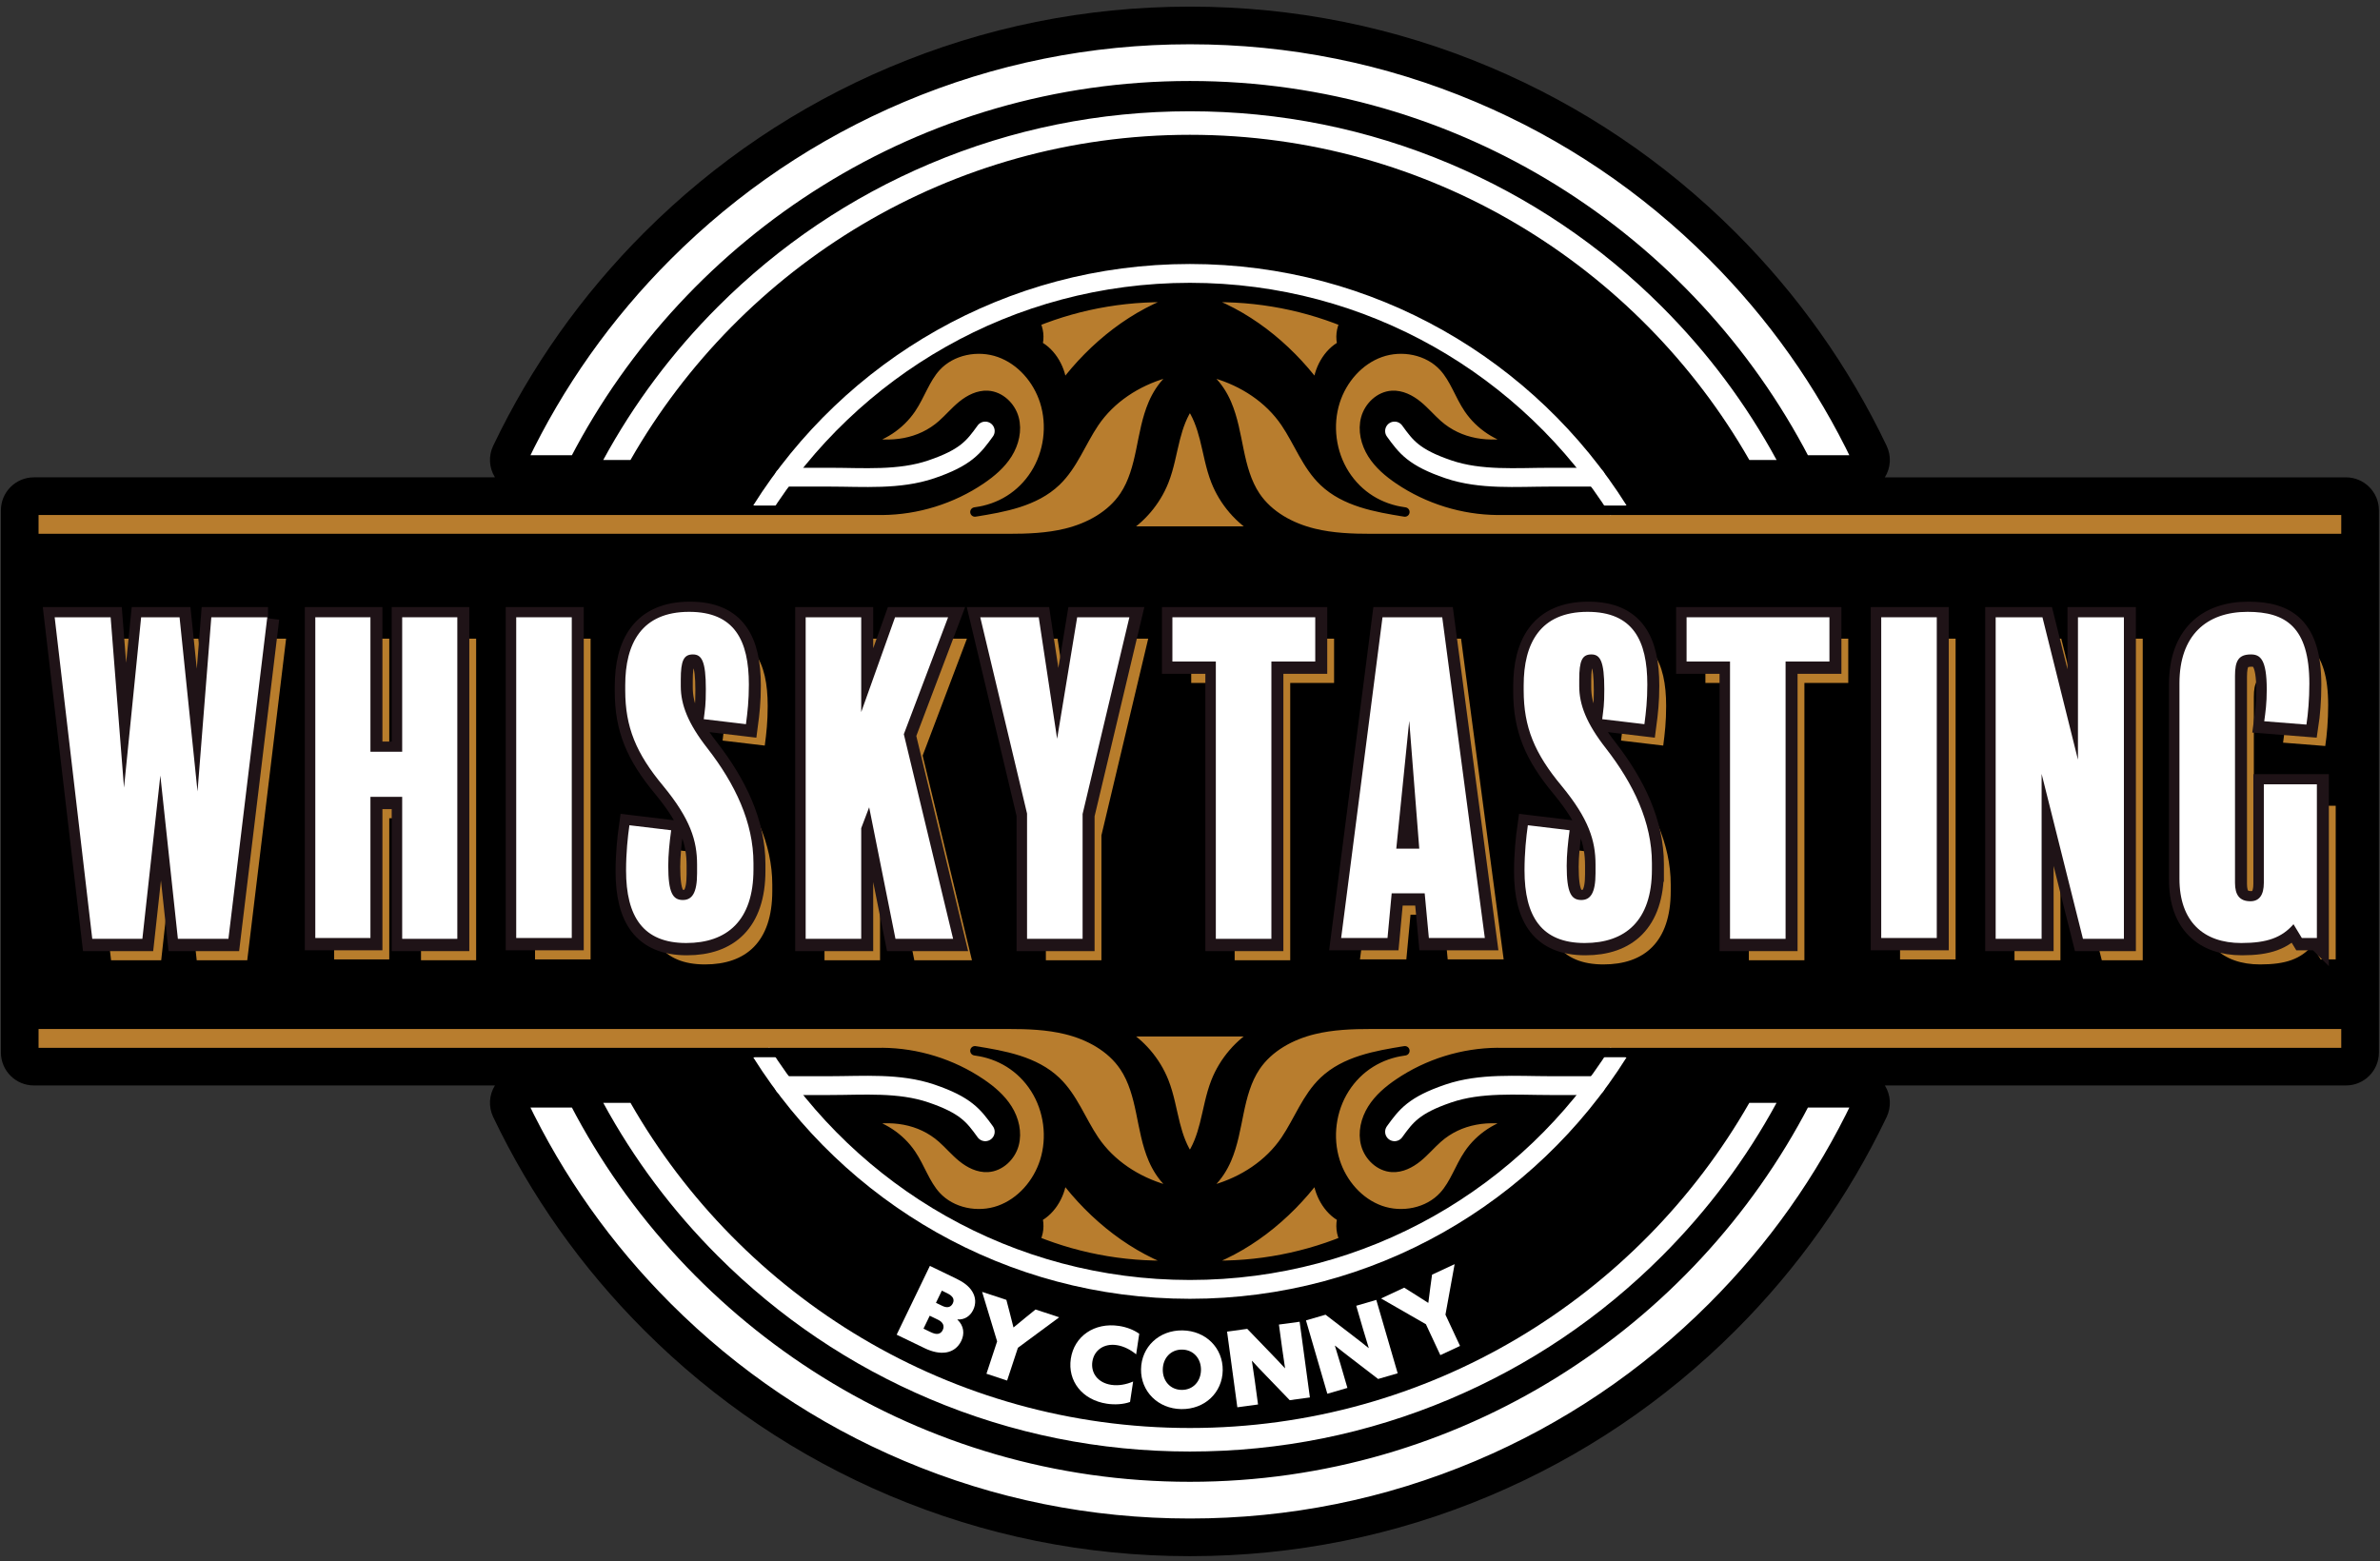 <?xml version="1.0" encoding="UTF-8"?>
<svg id="Ebene_1" data-name="Ebene 1" xmlns="http://www.w3.org/2000/svg" version="1.1" viewBox="0 0 990.816 650">
  <rect x="0" y="0" width="990.816" height="650" fill="#333333" stroke="none"/>
  <defs>
    <style>
      .cls-1, .cls-2, .cls-3, .cls-4, .cls-5, .cls-6 {
        stroke-width: 0px;
      }

      .cls-1, .cls-7, .cls-8, .cls-9 {
        fill: none;
      }

      .cls-2 {
        fill: #3a98b2;
      }

      .cls-7, .cls-8 {
        stroke: #fff;
        stroke-width: 7.838px;
      }

      .cls-7, .cls-8, .cls-9, .cls-10 {
        stroke-linejoin: round;
      }

      .cls-7, .cls-9, .cls-10 {
        stroke-linecap: round;
      }

      .cls-3 {
        fill: #000;
      }

      .cls-11 {
        fill: #e8e1d9;
        stroke: #1f1317;
        stroke-miterlimit: 10;
        stroke-width: 9.349px;
      }

      .cls-9, .cls-10 {
        stroke: #000;
        stroke-width: 3.919px;
      }

      .cls-4, .cls-10 {
        fill: #b87d2e;
      }

      .cls-5 {
        fill: #fff;
      }

      .cls-6 {
        fill: #b87d2c;
      }
    </style>
  </defs>
  <g id="Ilustración_125" data-name="Ilustración 125">
    <path class="cls-3" d="M976.646,198.757h-191.957c2.485-3.994,2.759-8.9.729-13.145-15.712-32.916-36.851-62.78-62.835-88.76-29.495-29.499-63.85-52.657-102.1-68.835-39.614-16.758-81.686-25.255-125.046-25.255h-.133c-43.357,0-85.432,8.497-125.046,25.255-38.25,16.174-72.601,39.332-102.104,68.835-25.98,25.984-47.119,55.847-62.831,88.756-2.03,4.244-1.756,9.155.729,13.149H14.094c-7.564,0-13.717,6.153-13.717,13.717v225.775c0,7.564,6.153,13.717,13.717,13.717h191.953c-2.481,3.994-2.751,8.904-.725,13.145,15.712,32.913,36.851,62.776,62.831,88.76,29.495,29.495,63.85,52.653,102.1,68.835,39.618,16.758,81.693,25.255,125.05,25.255h.133c43.361,0,85.432-8.497,125.046-25.255,38.258-16.186,72.613-39.344,102.1-68.835,25.984-25.98,47.123-55.843,62.835-88.756,2.03-4.248,1.756-9.159-.733-13.149h191.961c7.564,0,13.717-6.153,13.717-13.717v-225.775c0-7.564-6.153-13.717-13.717-13.717h0Z"/>
    <g>
      <g>
        <path class="cls-4" d="M558.794,506.946c-.941,2.963-.564,6.96,1.101,9.582-19.286,7.854-40.343,11.326-61.13,10.088,19.568-6.137,36.886-20.042,49.204-36.44l.592-.027c.337,6.631,4.315,13.846,10.233,16.797v0Z"/>
        <path class="cls-4" d="M524.086,221.119h-57.434c8.097-4.683,14.54-12.169,17.965-20.873,2.234-5.683,3.194-11.769,4.707-17.683,1.274-4.993,3.022-10.009,6.043-14.132,3.026,4.123,4.773,9.139,6.047,14.132,1.513,5.914,2.473,12,4.707,17.683,3.425,8.704,9.864,16.19,17.965,20.873Z"/>
        <path class="cls-2" d="M584.871,437.532c-.729.118-1.462.231-2.195.353.721-.141,1.454-.259,2.195-.353Z"/>
        <path class="cls-4" d="M559.895,134.194c-1.666,2.622-2.042,6.619-1.101,9.582-5.918,2.951-9.896,10.166-10.233,16.797l-.592-.027c-12.318-16.397-29.636-30.302-49.204-36.44,20.787-1.242,41.844,2.234,61.13,10.088v0Z"/>
        <path class="cls-4" d="M430.843,134.194c19.286-7.854,40.343-11.33,61.13-10.088-19.568,6.137-36.886,20.042-49.204,36.44l-.592.027c-.337-6.631-4.315-13.846-10.233-16.797.937-2.963.564-6.96-1.101-9.582Z"/>
        <path class="cls-2" d="M405.867,213.191c.729-.118,1.462-.235,2.195-.353-.725.141-1.454.259-2.195.353Z"/>
        <path class="cls-4" d="M491.973,526.616c-20.787,1.238-41.844-2.234-61.13-10.088,1.666-2.622,2.038-6.619,1.101-9.582,5.918-2.951,9.896-10.166,10.233-16.797l.592.027c12.318,16.397,29.636,30.302,49.204,36.44h-0Z"/>
        <path class="cls-4" d="M466.652,429.599h57.434c-8.101,4.687-14.54,12.173-17.965,20.877-2.234,5.683-3.194,11.769-4.707,17.683-1.274,4.993-3.022,10.009-6.047,14.132-3.022-4.123-4.77-9.139-6.043-14.132-1.513-5.914-2.473-12-4.707-17.683-3.425-8.704-9.868-16.19-17.965-20.877h0Z"/>
        <path class="cls-2" d="M367.703,212.474c14.422-.192,28.762-4.695,40.704-12.784,4.28-2.9,8.324-6.321,11.071-10.703s4.076-9.845,2.7-14.83c-1.376-4.981-5.812-9.226-10.973-9.527-3.868-.223-7.576,1.666-10.589,4.103-3.01,2.442-5.514,5.444-8.414,8.011-9.151,8.105-21.496,9.786-33.391,6.956,8.258-1.575,15.814-6.545,20.528-13.505,3.798-5.608,5.812-12.404,10.378-17.409,6.435-7.054,17.369-9.179,26.364-5.973,8.998,3.21,15.884,11.193,18.78,20.297,3.19,10.037,1.701,21.457-3.958,30.342-5.263,8.254-13.345,13.595-22.84,15.386-.733.118-1.466.235-2.195.353.741-.094,1.47-.212,2.195-.353,11.424-1.869,23.295-4.382,31.611-12.318,7.07-6.749,10.444-16.405,15.919-24.502,6.858-10.147,17.62-17.095,29.413-20.524,1.626-.47,2.79,1.56,1.575,2.747-2.798,2.743-4.989,6.2-6.549,9.817-2.673,6.208-3.762,12.957-5.13,19.576-1.372,6.619-3.112,13.321-6.878,18.937-5.459,8.14-14.701,13.137-24.228,15.457-7.83,1.905-15.927,2.203-24.008,2.203H14.091v-11.757h353.612Z"/>
        <path class="cls-2" d="M408.061,437.884c-.733-.121-1.466-.235-2.195-.353.741.094,1.47.212,2.195.353Z"/>
        <path class="cls-4" d="M367.934,438.249H14.091v-11.757h405.696c8.081,0,16.178.294,24.008,2.203,9.527,2.32,18.769,7.313,24.228,15.457,3.766,5.612,5.506,12.318,6.878,18.937,1.368,6.619,2.457,13.368,5.13,19.576,1.56,3.613,3.751,7.074,6.549,9.817,1.215,1.187.051,3.218-1.575,2.743-11.793-3.425-22.554-10.378-29.413-20.52-5.475-8.097-8.849-17.753-15.919-24.502-8.316-7.936-20.187-10.448-31.611-12.318-.725-.141-1.454-.259-2.195-.353.729.118,1.462.231,2.195.353,9.496,1.791,17.577,7.133,22.84,15.386,5.659,8.885,7.148,20.305,3.958,30.342-2.896,9.1-9.782,17.087-18.78,20.293-8.994,3.21-19.929,1.086-26.364-5.969-4.566-5.005-6.58-11.8-10.378-17.409-4.715-6.96-12.271-11.93-20.528-13.505,11.894-2.83,24.24-1.148,33.391,6.956,2.9,2.567,5.404,5.569,8.414,8.007,3.014,2.438,6.721,4.331,10.589,4.107,5.161-.302,9.598-4.546,10.973-9.531s.047-10.444-2.7-14.826c-2.747-4.382-6.792-7.807-11.071-10.707-11.879-8.042-26.129-12.541-40.472-12.78l0-0Z"/>
        <path class="cls-4" d="M622.808,438.249c-14.344.239-28.598,4.734-40.476,12.78-4.284,2.9-8.324,6.325-11.071,10.707s-4.076,9.841-2.7,14.826,5.812,9.229,10.973,9.531c3.868.223,7.576-1.67,10.585-4.107,3.014-2.438,5.518-5.44,8.418-8.007,9.151-8.105,21.496-9.786,33.391-6.956-8.258,1.575-15.814,6.545-20.528,13.505-3.798,5.608-5.812,12.404-10.378,17.409-6.435,7.054-17.369,9.178-26.364,5.969-8.998-3.206-15.884-11.193-18.78-20.293-3.19-10.037-1.701-21.457,3.958-30.342,5.263-8.254,13.344-13.595,22.84-15.386.733-.121,1.466-.235,2.195-.353-.741.094-1.474.212-2.195.353-11.424,1.869-23.295,4.382-31.611,12.318-7.07,6.749-10.444,16.405-15.919,24.502-6.858,10.143-17.62,17.095-29.413,20.52-1.63.474-2.79-1.556-1.579-2.743,2.802-2.743,4.993-6.204,6.553-9.817,2.673-6.208,3.758-12.957,5.13-19.576,1.372-6.619,3.112-13.325,6.878-18.937,5.459-8.144,14.701-13.137,24.228-15.457,7.83-1.909,15.927-2.203,24.008-2.203h405.692v11.757h-353.835l0.0 0Z"/>
        <path class="cls-4" d="M623.035,212.474h353.608v11.757h-405.692c-8.081,0-16.178-.298-24.008-2.203-9.527-2.32-18.768-7.317-24.228-15.457-3.766-5.616-5.506-12.318-6.878-18.937-1.372-6.619-2.457-13.368-5.13-19.576-1.56-3.617-3.751-7.074-6.553-9.817-1.211-1.187-.051-3.218,1.579-2.747,11.793,3.429,22.554,10.378,29.413,20.524,5.475,8.097,8.849,17.753,15.919,24.502,8.316,7.936,20.187,10.448,31.611,12.318.721.141,1.454.259,2.195.353-.729-.118-1.462-.235-2.195-.353-9.496-1.791-17.577-7.133-22.84-15.386-5.659-8.885-7.148-20.305-3.958-30.342,2.896-9.104,9.782-17.087,18.78-20.297,8.994-3.206,19.929-1.082,26.364,5.973,4.566,5.005,6.58,11.8,10.378,17.409,4.715,6.96,12.271,11.93,20.528,13.505-11.894,2.83-24.24,1.148-33.391-6.956-2.9-2.567-5.404-5.569-8.418-8.011-3.01-2.438-6.717-4.327-10.585-4.103-5.161.302-9.598,4.546-10.973,9.527-1.376,4.985-.047,10.448,2.7,14.83,2.747,4.382,6.788,7.803,11.071,10.703,11.941,8.089,26.281,12.592,40.704,12.784h-0Z"/>
        <path class="cls-5" d="M739.601,191.519h-11.342c-46.206-80.812-133.265-135.389-232.829-135.389h-.121c-99.568,0-186.627,54.577-232.829,135.389h-11.342c12.702-23.385,28.696-44.776,47.746-63.826,25.509-25.509,55.216-45.54,88.297-59.531,34.249-14.485,70.63-21.829,108.128-21.829h.121c37.498,0,73.879,7.344,108.128,21.829,33.081,13.991,62.788,34.022,88.297,59.531,19.051,19.051,35.041,40.441,47.746,63.826h0Z"/>
        <path class="cls-5" d="M751.476,459.2h21.563c-15.045,31.525-35.237,60.056-60.154,84.97-28.237,28.241-61.126,50.411-97.746,65.899-37.917,16.041-78.194,24.173-119.705,24.173h-.129c-41.511,0-81.787-8.132-119.705-24.173-36.624-15.488-69.509-37.659-97.746-65.899-24.918-24.914-45.109-53.445-60.154-84.97h21.563c48.06,92.506,144.795,155.839,256.042,155.839h.129c111.247,0,207.982-63.332,256.042-155.839h0Z"/>
        <path class="cls-5" d="M773.038,191.519h-21.563c-48.06-92.502-144.795-155.835-256.042-155.835h-.129c-111.247,0-207.982,63.332-256.042,155.835h-21.563c15.045-31.521,35.237-60.052,60.154-84.966,28.237-28.241,61.122-50.411,97.746-65.903,37.917-16.037,78.194-24.169,119.705-24.169h.129c41.511,0,81.788,8.132,119.705,24.169,36.62,15.492,69.509,37.662,97.746,65.903,24.918,24.914,45.109,53.445,60.154,84.966h-0Z"/>
        <path class="cls-5" d="M728.259,459.204l11.342-.004c-12.706,23.389-28.696,44.78-47.746,63.83-25.509,25.509-55.216,45.54-88.297,59.531-34.249,14.485-70.63,21.829-108.128,21.829h-.121c-37.498,0-73.879-7.344-108.128-21.829-33.081-13.991-62.788-34.022-88.297-59.531-19.051-19.051-35.044-40.441-47.746-63.83l11.342.004c46.202,80.812,133.261,135.389,232.829,135.389h.121c99.564,0,186.623-54.577,232.829-135.389h-0Z"/>
        <path class="cls-2" d="M582.677,212.838c.733.118,1.466.235,2.195.353-.741-.094-1.474-.212-2.195-.353Z"/>
      </g>
      <path class="cls-8" d="M316.944,212.472c37.257-59.251,103.219-98.63,178.378-98.63.016,0,.031,0,.047 0.0.016,0,.031-0.0.047-0,75.159,0,141.121,39.379,178.378,98.63"/>
      <path class="cls-8" d="M673.793,438.25c-37.257,59.251-103.219,98.63-178.378,98.63h-.093c-75.159,0-141.121-39.379-178.378-98.63"/>
      <path class="cls-1" d="M495.308,56.128c-99.567,0-186.626,54.58-232.829,135.392l-11.344 0c12.705-23.387,28.698-44.778,47.748-63.828,25.51-25.51,55.217-45.539,88.296-59.53,34.25-14.487,70.63-21.832,108.129-21.832h.121c37.499,0,73.878,7.345,108.129,21.832,33.079,13.991,62.786,34.02,88.296,59.53,19.05,19.05,35.043,40.44,47.748,63.828l-11.344-0c-46.203-80.812-133.262-135.392-232.829-135.392h-.121ZM495.429,594.594c99.567,0,186.626-54.58,232.829-135.392h11.344c-12.705,23.387-28.698,44.778-47.748,63.828-25.51,25.51-55.217,45.539-88.296,59.53-34.25,14.487-70.63,21.832-108.129,21.832h-.121c-37.499,0-73.878-7.345-108.129-21.832-33.079-13.991-62.786-34.02-88.296-59.53-19.05-19.05-35.043-40.44-47.748-63.828h11.344c46.203,80.812,133.262,135.392,232.829,135.392h.121-0ZM251.696,212.472h487.346l-487.346,225.778v-225.778l487.346,225.778v-225.778l-487.346,225.778v-225.778l487.346,225.778v-225.778l-487.346,225.778v-225.778l487.346,225.778v-225.778l-487.346,225.778v-225.778l487.346,225.778v-225.778l-487.346,225.778v-225.778l487.346,225.778v-225.778l-487.346,225.778v-225.778l487.346,225.778v-225.778l-487.346,225.778v-225.778l487.346,225.778v-225.778l-487.346,225.778v-225.778l487.346,225.778v-225.778l-487.346,225.778v-225.778l487.346,225.778v-225.778l-487.346,225.778v-225.778l487.346,225.778v-225.778l-487.346,225.778v-225.778l487.346,225.778v-225.778l-487.346,225.778v-225.778l487.346,225.778v-225.778l-487.346,225.778v-225.778l487.346,225.778v-225.778l-487.346,225.778v-225.778l487.346,225.778v-225.778l-487.346,225.778v-225.778l487.346,225.778v-225.778l-487.346,225.778v-225.778l487.346,225.778v-225.778l-487.346,225.778"/>
      <path class="cls-9" d="M495.303,35.684c-111.247,0-207.981,63.332-256.039,155.836l-21.565 0c15.047-31.522,35.238-60.054,60.153-84.968,28.239-28.239,61.126-50.411,97.747-65.901,37.919-16.038,78.193-24.171,119.704-24.171h.132c41.511,0,81.785,8.132,119.704,24.171,36.621,15.489,69.507,37.662,97.747,65.901,24.914,24.914,45.106,53.446,60.153,84.968l-21.565-0c-48.059-92.503-144.792-155.836-256.039-155.836,0,0-.132,0-.132 0ZM495.435,615.038c111.247,0,207.981-63.332,256.039-155.836l21.565-0c-15.047,31.522-35.238,60.054-60.153,84.968-28.239,28.239-61.126,50.411-97.747,65.901-37.919,16.038-78.193,24.171-119.704,24.171h-.132c-41.511,0-81.785-8.132-119.704-24.171-36.621-15.489-69.507-37.662-97.747-65.901-24.914-24.914-45.106-53.446-60.153-84.968l21.565 0c48.059,92.503,144.792,155.836,256.039,155.836h.132v-0Z"/>
      <path class="cls-10" d="M368.075,212.472H14.093v11.757h405.693c8.081,0,16.18-.294,24.011-2.201,9.526-2.32,18.767-7.315,24.228-15.457,3.765-5.613,5.505-12.318,6.875-18.936s2.457-13.368,5.132-19.575c1.558-3.616,3.748-7.075,6.55-9.817,1.212-1.187.051-3.219-1.578-2.746-11.793,3.428-22.555,10.377-29.413,20.521-5.475,8.097-8.849,17.756-15.92,24.505-8.847,8.445-21.725,10.748-33.805,12.669,10.446-1.347,19.373-6.858,25.033-15.74s7.151-20.304,3.959-30.341c-2.894-9.101-9.783-17.086-18.778-20.294s-19.929-1.084-26.365,5.972c-4.564,5.004-6.581,11.8-10.379,17.408-4.714,6.959-12.27,11.93-20.527,13.505,11.893,2.83,24.238,1.147,33.391-6.956,2.901-2.568,5.405-5.57,8.415-8.008s6.72-4.329,10.588-4.104c5.163.3,9.596,4.544,10.973,9.529s.047,10.446-2.699,14.828-6.79,7.805-11.072,10.705c-12.068,8.174-26.584,12.685-41.159,12.791"/>
      <path class="cls-9" d="M622.663,438.25h353.982v-11.757h-405.693c-8.081,0-16.18.294-24.011,2.201-9.526,2.32-18.767,7.315-24.228,15.457-3.765,5.613-5.505,12.318-6.875,18.936s-2.457,13.368-5.132,19.575c-1.558,3.616-3.748,7.075-6.55,9.817-1.212,1.187-.051,3.219,1.578,2.746,11.793-3.428,22.555-10.377,29.413-20.521,5.475-8.097,8.849-17.756,15.92-24.505,8.847-8.445,21.725-10.748,33.805-12.669-10.446,1.347-19.373,6.858-25.033,15.74s-7.151,20.304-3.959,30.341c2.894,9.101,9.783,17.086,18.778,20.294s19.929,1.084,26.365-5.972c4.564-5.004,6.581-11.8,10.379-17.408,4.714-6.959,12.27-11.93,20.526-13.505-11.893-2.829-24.238-1.147-33.391,6.956-2.901,2.568-5.405,5.57-8.415,8.008s-6.72,4.329-10.588,4.104c-5.163-.3-9.596-4.544-10.973-9.529s-.047-10.446,2.699-14.828,6.79-7.805,11.072-10.705c12.068-8.174,26.584-12.685,41.159-12.791"/>
      <path class="cls-9" d="M622.663,212.472h353.982v11.757h-405.693c-8.081,0-16.18-.294-24.011-2.201-9.526-2.32-18.767-7.315-24.228-15.457-3.765-5.613-5.505-12.318-6.875-18.936s-2.457-13.368-5.132-19.575c-1.558-3.616-3.748-7.075-6.55-9.817-1.212-1.187-.051-3.219,1.578-2.746,11.793,3.428,22.555,10.377,29.413,20.521,5.475,8.097,8.849,17.756,15.92,24.505,8.847,8.445,21.725,10.748,33.805,12.669-10.446-1.347-19.373-6.858-25.033-15.74s-7.151-20.304-3.959-30.341c2.894-9.101,9.783-17.086,18.778-20.294,8.995-3.208,19.929-1.084,26.365,5.972,4.564,5.004,6.581,11.8,10.379,17.408,4.714,6.959,12.27,11.93,20.526,13.505-11.893,2.83-24.238,1.147-33.391-6.956-2.901-2.568-5.405-5.57-8.415-8.008s-6.72-4.329-10.588-4.104c-5.163.3-9.596,4.544-10.973,9.529s-.047,10.446,2.699,14.828,6.79,7.805,11.072,10.705c12.068,8.174,26.584,12.685,41.159,12.791"/>
      <path class="cls-9" d="M368.075,438.25H14.093v-11.757h405.693c8.081,0,16.18.294,24.011,2.201,9.526,2.32,18.767,7.315,24.228,15.457,3.765,5.613,5.505,12.318,6.875,18.936s2.457,13.368,5.132,19.575c1.558,3.616,3.748,7.075,6.55,9.817,1.212,1.187.051,3.219-1.578,2.746-11.793-3.428-22.555-10.377-29.413-20.521-5.475-8.097-8.849-17.756-15.92-24.505-8.847-8.445-21.725-10.748-33.805-12.669,10.446,1.347,19.373,6.858,25.033,15.74s7.151,20.304,3.959,30.341c-2.894,9.101-9.783,17.086-18.778,20.294s-19.929,1.084-26.365-5.972c-4.564-5.004-6.581-11.8-10.379-17.408-4.714-6.959-12.27-11.93-20.527-13.505,11.893-2.829,24.238-1.147,33.391,6.956,2.901,2.568,5.405,5.57,8.415,8.008s6.72,4.329,10.588,4.104c5.163-.3,9.596-4.544,10.973-9.529s.047-10.446-2.699-14.828-6.79-7.805-11.072-10.705c-12.068-8.174-26.584-12.685-41.159-12.791"/>
      <path class="cls-9" d="M442.77,160.544c12.316-16.397,29.636-30.301,49.203-36.437-20.788-1.242-41.844,2.232-61.131,10.086,1.665,2.623,2.04,6.62,1.103,9.581,6.031,3.009,10.047,10.445,10.251,17.183"/>
      <path class="cls-9" d="M547.967,490.177c-12.316,16.397-29.636,30.301-49.203,36.437,20.788,1.242,41.844-2.232,61.131-10.086-1.665-2.623-2.04-6.62-1.103-9.581-6.031-3.009-10.047-10.445-10.251-17.183"/>
      <path class="cls-9" d="M547.967,160.544c-12.316-16.397-29.636-30.301-49.203-36.437,20.788-1.242,41.844,2.232,61.131,10.086-1.665,2.623-2.04,6.62-1.103,9.581-6.031,3.009-10.047,10.445-10.251,17.183"/>
      <path class="cls-9" d="M442.77,490.177c12.316,16.397,29.636,30.301,49.203,36.437-20.788,1.242-41.844-2.232-61.131-10.086,1.665-2.623,2.04-6.62,1.103-9.581,6.031-3.009,10.047-10.445,10.251-17.183"/>
      <path class="cls-9" d="M466.653,221.121c8.098-4.684,14.54-12.17,17.964-20.876,2.235-5.681,3.196-11.767,4.706-17.683,1.275-4.991,3.024-10.009,6.046-14.133,3.022,4.124,4.771,9.141,6.046,14.133,1.51,5.915,2.471,12.001,4.706,17.683,3.424,8.706,9.866,16.192,17.964,20.876h-57.432Z"/>
      <path class="cls-9" d="M524.085,429.601c-8.098,4.684-14.54,12.17-17.964,20.876-2.235,5.681-3.196,11.767-4.706,17.683-1.275,4.991-3.024,10.009-6.046,14.133-3.022-4.124-4.771-9.141-6.046-14.133-1.51-5.915-2.471-12.001-4.706-17.683-3.424-8.706-9.866-16.192-17.964-20.876h57.432Z"/>
      <path class="cls-7" d="M326.392,198.691h19.038c13.97,0,28.888,1.3,42.31-3.273,14.427-4.915,17.62-9.308,22.436-15.947"/>
      <path class="cls-7" d="M664.346,452.031h-19.038c-13.97,0-28.888-1.3-42.31,3.273-14.427,4.915-17.62,9.308-22.436,15.947"/>
      <path class="cls-7" d="M664.346,198.691h-19.038c-13.97,0-28.888,1.3-42.31-3.273-14.427-4.915-17.62-9.308-22.436-15.947"/>
      <path class="cls-7" d="M326.392,452.031h19.038c13.97,0,28.888-1.3,42.31,3.273,14.427,4.915,17.62,9.308,22.436,15.947"/>
    </g>
  </g>
  <g>
    <path class="cls-5" d="M387.12,527.099l11.039,5.329c3.007,1.452,5.31,3.149,6.678,5.47,1.369,2.319,1.562,4.95.301,7.562-1.185,2.453-3.519,4.155-6.529,3.922l-.039.079c2.748,2.595,3.049,5.912,1.616,8.88-1.318,2.729-3.556,4.333-6.261,4.783s-5.8-.215-9.005-1.763l-11.632-5.616,13.831-28.646ZM390.596,555.367c.862-.169,1.483-.748,1.865-1.539.841-1.741.131-3.303-1.966-4.315l-3.442-1.662-2.598,5.381,2.849,1.376c1.464.706,2.43.929,3.292.76ZM392.342,543.769c1.978.955,3.525.58,4.328-1.082.401-.83.39-1.616.027-2.279s-1.119-1.321-2.385-1.933l-2.216-1.069-2.445,5.064,2.691,1.299Z"/>
    <path class="cls-5" d="M415.114,558.53l-6.25-20.615,10.1,3.33,1.35,5.165c.549,2.125,1.098,4.249,1.59,6.263l.083.027c1.663-1.395,3.188-2.65,4.893-4.031l4.228-3.418,9.849,3.248-17.191,12.7-4.501,13.646-8.597-2.835,4.445-13.48Z"/>
    <path class="cls-5" d="M460.829,584.485c-10.426-1.57-16.416-9.582-15.035-18.748,1.414-9.384,9.84-15.178,20.049-13.64,3.215.484,6.194,1.645,8.437,3.271l-1.29,8.559c-2.13-1.787-5.044-3.382-8.085-3.84-5.3-.799-9.422,2.09-10.143,6.869-.694,4.604,2.138,8.808,7.873,9.672,3.041.458,6.289-.163,9.094-1.385l-1.283,8.515c-2.866,1.034-6.446,1.206-9.617.728Z"/>
    <path class="cls-5" d="M475.027,570.11c.125-9.27,7.515-16.287,17.223-16.155,9.753.132,16.904,7.347,16.779,16.616-.126,9.27-7.471,16.287-17.224,16.155-9.708-.132-16.904-7.347-16.779-16.616ZM499.98,570.448c.064-4.744-3.094-8.434-7.838-8.498-4.745-.064-8.001,3.538-8.065,8.283-.064,4.744,3.093,8.434,7.837,8.498,4.745.064,8.001-3.538,8.065-8.283Z"/>
    <path class="cls-5" d="M510.838,554.455l8.401-1.141,9.905,10.272c2.061,2.115,3.874,4.041,5.748,6.093l.087-.013c-.41-2.692-.819-5.386-1.18-8.041l-1.37-10.101,8.62-1.169,4.275,31.519-8.402,1.14-9.905-10.272c-2.061-2.114-3.873-4.041-5.748-6.092l-.087.012c.41,2.693.819,5.387,1.18,8.042l1.37,10.1-8.619,1.169-4.275-31.518h0Z"/>
    <path class="cls-5" d="M543.69,549.79l8.143-2.371,11.319,8.695c2.351,1.787,4.429,3.425,6.587,5.177l.084-.024c-.804-2.604-1.607-5.207-2.356-7.781l-2.85-9.788,8.354-2.432,8.894,30.546-8.144,2.37-11.318-8.695c-2.351-1.787-4.43-3.424-6.587-5.176l-.085.024c.804,2.604,1.607,5.207,2.357,7.78l2.85,9.789-8.354,2.432-8.894-30.546Z"/>
    <path class="cls-5" d="M593.627,551.392l-18.678-10.733,9.638-4.493,4.522,2.836c1.855,1.172,3.711,2.343,5.449,3.472l.08-.037c.255-2.155.505-4.114.801-6.289l.737-5.386,9.398-4.383-3.818,21.029,6.072,13.022-8.204,3.826-5.998-12.864Z"/>
  </g>
  <g>
    <g>
      <path class="cls-6" d="M119.106,265.932l-16.173,133.898h-21.041l-7.303-67.992-7.477,67.992h-20.868l-15.65-133.898h23.302l5.565,70.95,7.129-70.95h15.998l7.477,72.514,5.739-72.514s23.302,0,23.302,0Z"/>
      <path class="cls-6" d="M198.223,399.83h-22.954v-59.123h-13.215v58.776h-22.954v-133.551h22.954v55.993h13.215v-55.993h22.954v133.898-0Z"/>
      <path class="cls-6" d="M245.868,399.483h-23.128v-133.551h23.128v133.551-0Z"/>
      <path class="cls-6" d="M321.51,370.963c0,21.389-11.129,30.607-27.997,30.607-17.911,0-25.04-10.956-25.04-30.258,0-7.304.696-13.912,1.391-18.78l17.389,2.085c-.695,5.043-1.217,10.26-1.217,14.781,0,11.305,1.913,14.261,6.087,14.261,3.825,0,5.912-2.956,5.912-11.129v-3.652c0-9.913-2.782-18.955-14.085-32.692-11.304-13.565-15.825-24.519-15.825-39.822v-2.087c0-17.389,6.782-30.605,26.606-30.605,18.954,0,24.867,11.998,24.867,30.258,0,6.608-.522,11.303-1.218,16.519l-17.563-2.087c.521-4.521.869-5.564.869-12.521,0-11.65-1.738-14.432-5.39-14.432-3.826,0-5.043,2.607-5.043,10.434v2.783c0,7.651,2.956,15.475,11.129,25.91,11.477,14.779,19.129,30.778,19.129,47.82v2.607l-0.0 0Z"/>
      <path class="cls-6" d="M404.627,399.83h-23.997l-10.956-54.775-3.304,8.693v46.082h-23.128v-133.898h23.128v39.474l14.085-39.474h22.085l-18.433,48.691,20.519,85.207 0-0Z"/>
      <path class="cls-6" d="M478.009,265.932l-19.476,81.904v51.994h-23.128v-52.168l-19.477-81.73h24.346l7.651,50.603,8.347-50.603h21.736Z"/>
      <path class="cls-6" d="M555.388,284.365h-18.258v115.465h-23.129v-115.465h-18.085v-18.433h59.472v18.433-0Z"/>
      <path class="cls-6" d="M625.988,399.483h-23.301l-1.738-18.607h-13.739l-1.738,18.607h-19.302l17.215-133.551h24.868l17.736,133.551 0-0ZM598.688,362.27l-4.174-53.212-5.39,53.212h9.564Z"/>
      <path class="cls-6" d="M695.545,370.963c0,21.389-11.129,30.607-27.997,30.607-17.911,0-25.041-10.956-25.041-30.258,0-7.304.696-13.912,1.391-18.78l17.39,2.085c-.696,5.043-1.218,10.26-1.218,14.781,0,11.305,1.914,14.261,6.086,14.261,3.825,0,5.912-2.956,5.912-11.129v-3.652c0-9.913-2.783-18.955-14.085-32.692-11.303-13.565-15.824-24.519-15.824-39.822v-2.087c0-17.389,6.782-30.605,26.606-30.605,18.953,0,24.866,11.998,24.866,30.258,0,6.608-.52,11.303-1.216,16.519l-17.564-2.087c.522-4.521.869-5.564.869-12.521,0-11.65-1.738-14.432-5.39-14.432-3.825,0-5.043,2.607-5.043,10.434v2.783c0,7.651,2.956,15.475,11.129,25.91,11.478,14.779,19.129,30.778,19.129,47.82v2.607l0.0 0Z"/>
      <path class="cls-6" d="M769.447,284.365h-18.258v115.465h-23.129v-115.465h-18.084v-18.433h59.472v18.433l0-0Z"/>
      <path class="cls-6" d="M814.135,399.483h-23.128v-133.551h23.128v133.551-0Z"/>
      <path class="cls-6" d="M892.038,399.83h-17.042l-17.215-68.687v68.687h-19.129v-133.898h19.476l14.781,59.298v-59.298h19.129v133.898-0Z"/>
      <path class="cls-6" d="M972.373,399.483h-6.259l-3.478-5.739c-4.868,5.566-10.956,7.826-21.736,7.826-15.65,0-25.737-8.869-25.737-26.78v-81.383c0-19.824,11.129-29.736,28.344-29.736,15.826,0,25.737,6.259,25.737,29.909,0,6.435-.522,12.521-1.218,17.042l-17.562-1.391c.52-3.825,1.043-7.304,1.043-13.216,0-12.694-2.783-14.606-6.608-14.606-5.217,0-6.608,2.783-6.608,8.869v86.251c0,5.043,1.914,7.651,6.435,7.651,3.652,0,5.564-2.607,5.564-7.651v-41.038h22.085v63.993l-0-0Z"/>
    </g>
    <g>
      <path class="cls-11" d="M111.582,257.456l-16.173,133.898h-21.041l-7.303-67.992-7.477,67.992h-20.868l-15.65-133.898h23.302l5.565,70.95,7.129-70.95h15.998l7.477,72.514,5.739-72.514h23.302l-0.0 0Z"/>
      <path class="cls-11" d="M190.699,391.354h-22.954v-59.123h-13.215v58.776h-22.954v-133.551h22.954v55.993h13.215v-55.993h22.954v133.898Z"/>
      <path class="cls-11" d="M238.344,391.007h-23.128v-133.551h23.128v133.551Z"/>
      <path class="cls-11" d="M313.986,362.487c0,21.389-11.129,30.607-27.997,30.607-17.911,0-25.04-10.956-25.04-30.258,0-7.304.696-13.912,1.391-18.78l17.389,2.085c-.695,5.043-1.217,10.26-1.217,14.781,0,11.305,1.913,14.261,6.087,14.261,3.825,0,5.912-2.956,5.912-11.129v-3.652c0-9.913-2.782-18.955-14.085-32.692-11.304-13.565-15.825-24.519-15.825-39.822v-2.087c0-17.389,6.782-30.605,26.606-30.605,18.954,0,24.867,11.998,24.867,30.258,0,6.608-.522,11.303-1.218,16.519l-17.563-2.087c.521-4.521.869-5.564.869-12.521,0-11.65-1.738-14.432-5.39-14.432-3.826,0-5.043,2.607-5.043,10.434v2.783c0,7.651,2.956,15.475,11.129,25.91,11.477,14.779,19.129,30.778,19.129,47.82v2.607l-0-0Z"/>
      <path class="cls-11" d="M397.103,391.354h-23.997l-10.956-54.775-3.304,8.693v46.082h-23.128v-133.898h23.128v39.474l14.085-39.474h22.085l-18.433,48.691,20.519,85.207h0Z"/>
      <path class="cls-11" d="M470.485,257.456l-19.476,81.904v51.994h-23.128v-52.168l-19.477-81.73h24.346l7.651,50.603,8.347-50.603h21.736Z"/>
      <path class="cls-11" d="M547.865,275.889h-18.258v115.465h-23.129v-115.465h-18.085v-18.433h59.473v18.433Z"/>
      <path class="cls-11" d="M618.465,391.007h-23.301l-1.738-18.607h-13.739l-1.738,18.607h-19.302l17.215-133.551h24.868l17.736,133.551h0ZM591.165,353.794l-4.174-53.212-5.39,53.212h9.564Z"/>
      <path class="cls-11" d="M688.022,362.487c0,21.389-11.129,30.607-27.997,30.607-17.911,0-25.041-10.956-25.041-30.258,0-7.304.696-13.912,1.391-18.78l17.39,2.085c-.696,5.043-1.218,10.26-1.218,14.781,0,11.305,1.914,14.261,6.086,14.261,3.825,0,5.912-2.956,5.912-11.129v-3.652c0-9.913-2.783-18.955-14.085-32.692-11.303-13.565-15.824-24.519-15.824-39.822v-2.087c0-17.389,6.782-30.605,26.606-30.605,18.953,0,24.866,11.998,24.866,30.258,0,6.608-.52,11.303-1.216,16.519l-17.564-2.087c.522-4.521.869-5.564.869-12.521,0-11.65-1.738-14.432-5.39-14.432-3.825,0-5.043,2.607-5.043,10.434v2.783c0,7.651,2.956,15.475,11.129,25.91,11.478,14.779,19.129,30.778,19.129,47.82v2.607l0-0Z"/>
      <path class="cls-11" d="M761.924,275.889h-18.258v115.465h-23.129v-115.465h-18.084v-18.433h59.472v18.433h0Z"/>
      <path class="cls-11" d="M806.612,391.007h-23.128v-133.551h23.128v133.551Z"/>
      <path class="cls-11" d="M884.515,391.354h-17.042l-17.215-68.687v68.687h-19.129v-133.898h19.476l14.781,59.298v-59.298h19.129v133.898h-0Z"/>
      <path class="cls-11" d="M964.85,391.007h-6.259l-3.478-5.739c-4.868,5.566-10.956,7.826-21.736,7.826-15.65,0-25.737-8.869-25.737-26.78v-81.383c0-19.824,11.129-29.736,28.344-29.736,15.826,0,25.737,6.259,25.737,29.909,0,6.435-.522,12.521-1.218,17.042l-17.562-1.391c.52-3.825,1.043-7.304,1.043-13.216,0-12.694-2.783-14.606-6.608-14.606-5.217,0-6.608,2.783-6.608,8.869v86.251c0,5.043,1.914,7.651,6.435,7.651,3.652,0,5.564-2.607,5.564-7.651v-41.038h22.085v63.993h-0Z"/>
    </g>
    <g>
      <path class="cls-5" d="M111.27,257.018l-16.173,133.898h-21.041l-7.303-67.992-7.477,67.992h-20.868l-15.65-133.898h23.302l5.565,70.95,7.129-70.95h15.998l7.477,72.514,5.739-72.514h23.302l-0.0 0Z"/>
      <path class="cls-5" d="M190.387,390.916h-22.954v-59.123h-13.215v58.776h-22.954v-133.551h22.954v55.993h13.215v-55.993h22.954v133.898Z"/>
      <path class="cls-5" d="M238.032,390.569h-23.128v-133.551h23.128v133.551Z"/>
      <path class="cls-5" d="M313.674,362.049c0,21.389-11.129,30.607-27.997,30.607-17.911,0-25.04-10.956-25.04-30.258,0-7.304.696-13.912,1.391-18.78l17.389,2.085c-.695,5.043-1.217,10.26-1.217,14.781,0,11.305,1.913,14.261,6.087,14.261,3.825,0,5.912-2.956,5.912-11.129v-3.652c0-9.913-2.782-18.955-14.085-32.692-11.304-13.565-15.825-24.519-15.825-39.822v-2.087c0-17.389,6.782-30.605,26.606-30.605,18.954,0,24.867,11.998,24.867,30.258,0,6.608-.522,11.303-1.218,16.519l-17.563-2.087c.521-4.521.869-5.564.869-12.521,0-11.65-1.738-14.432-5.39-14.432-3.826,0-5.043,2.607-5.043,10.434v2.783c0,7.651,2.956,15.475,11.129,25.91,11.477,14.779,19.129,30.778,19.129,47.82v2.607l-0-0Z"/>
      <path class="cls-5" d="M396.791,390.916h-23.997l-10.956-54.775-3.304,8.693v46.082h-23.128v-133.898h23.128v39.474l14.085-39.474h22.085l-18.433,48.691,20.519,85.207h0Z"/>
      <path class="cls-5" d="M470.173,257.018l-19.476,81.904v51.994h-23.128v-52.168l-19.477-81.73h24.346l7.651,50.603,8.347-50.603h21.736Z"/>
      <path class="cls-5" d="M547.55,275.451h-18.258v115.465h-23.128v-115.465h-18.085v-18.433h59.471v18.433Z"/>
      <path class="cls-5" d="M618.151,390.569h-23.301l-1.738-18.607h-13.739l-1.738,18.607h-19.302l17.215-133.551h24.868l17.736,133.551h0ZM590.851,353.356l-4.174-53.212-5.39,53.212h9.564Z"/>
      <path class="cls-5" d="M687.708,362.049c0,21.389-11.129,30.607-27.997,30.607-17.911,0-25.041-10.956-25.041-30.258,0-7.304.696-13.912,1.391-18.78l17.39,2.085c-.696,5.043-1.218,10.26-1.218,14.781,0,11.305,1.914,14.261,6.086,14.261,3.825,0,5.912-2.956,5.912-11.129v-3.652c0-9.913-2.783-18.955-14.085-32.692-11.303-13.565-15.824-24.519-15.824-39.822v-2.087c0-17.389,6.782-30.605,26.606-30.605,18.953,0,24.866,11.998,24.866,30.258,0,6.608-.52,11.303-1.216,16.519l-17.564-2.087c.522-4.521.869-5.564.869-12.521,0-11.65-1.738-14.432-5.39-14.432-3.825,0-5.043,2.607-5.043,10.434v2.783c0,7.651,2.956,15.475,11.129,25.91,11.478,14.779,19.129,30.778,19.129,47.82v2.607-0Z"/>
      <path class="cls-5" d="M761.61,275.451h-18.258v115.465h-23.129v-115.465h-18.084v-18.433h59.472v18.433h0Z"/>
      <path class="cls-5" d="M806.298,390.569h-23.128v-133.551h23.128v133.551Z"/>
      <path class="cls-5" d="M884.201,390.916h-17.042l-17.215-68.687v68.687h-19.129v-133.898h19.476l14.781,59.298v-59.298h19.129v133.898Z"/>
      <path class="cls-5" d="M964.536,390.569h-6.259l-3.478-5.739c-4.868,5.566-10.956,7.826-21.736,7.826-15.65,0-25.737-8.869-25.737-26.78v-81.383c0-19.824,11.129-29.736,28.344-29.736,15.826,0,25.737,6.259,25.737,29.909,0,6.435-.522,12.521-1.218,17.042l-17.562-1.391c.52-3.825,1.043-7.304,1.043-13.216,0-12.694-2.783-14.606-6.608-14.606-5.217,0-6.608,2.783-6.608,8.869v86.251c0,5.043,1.914,7.651,6.435,7.651,3.652,0,5.564-2.607,5.564-7.651v-41.038h22.085v63.993h-0Z"/>
    </g>
  </g>
</svg>